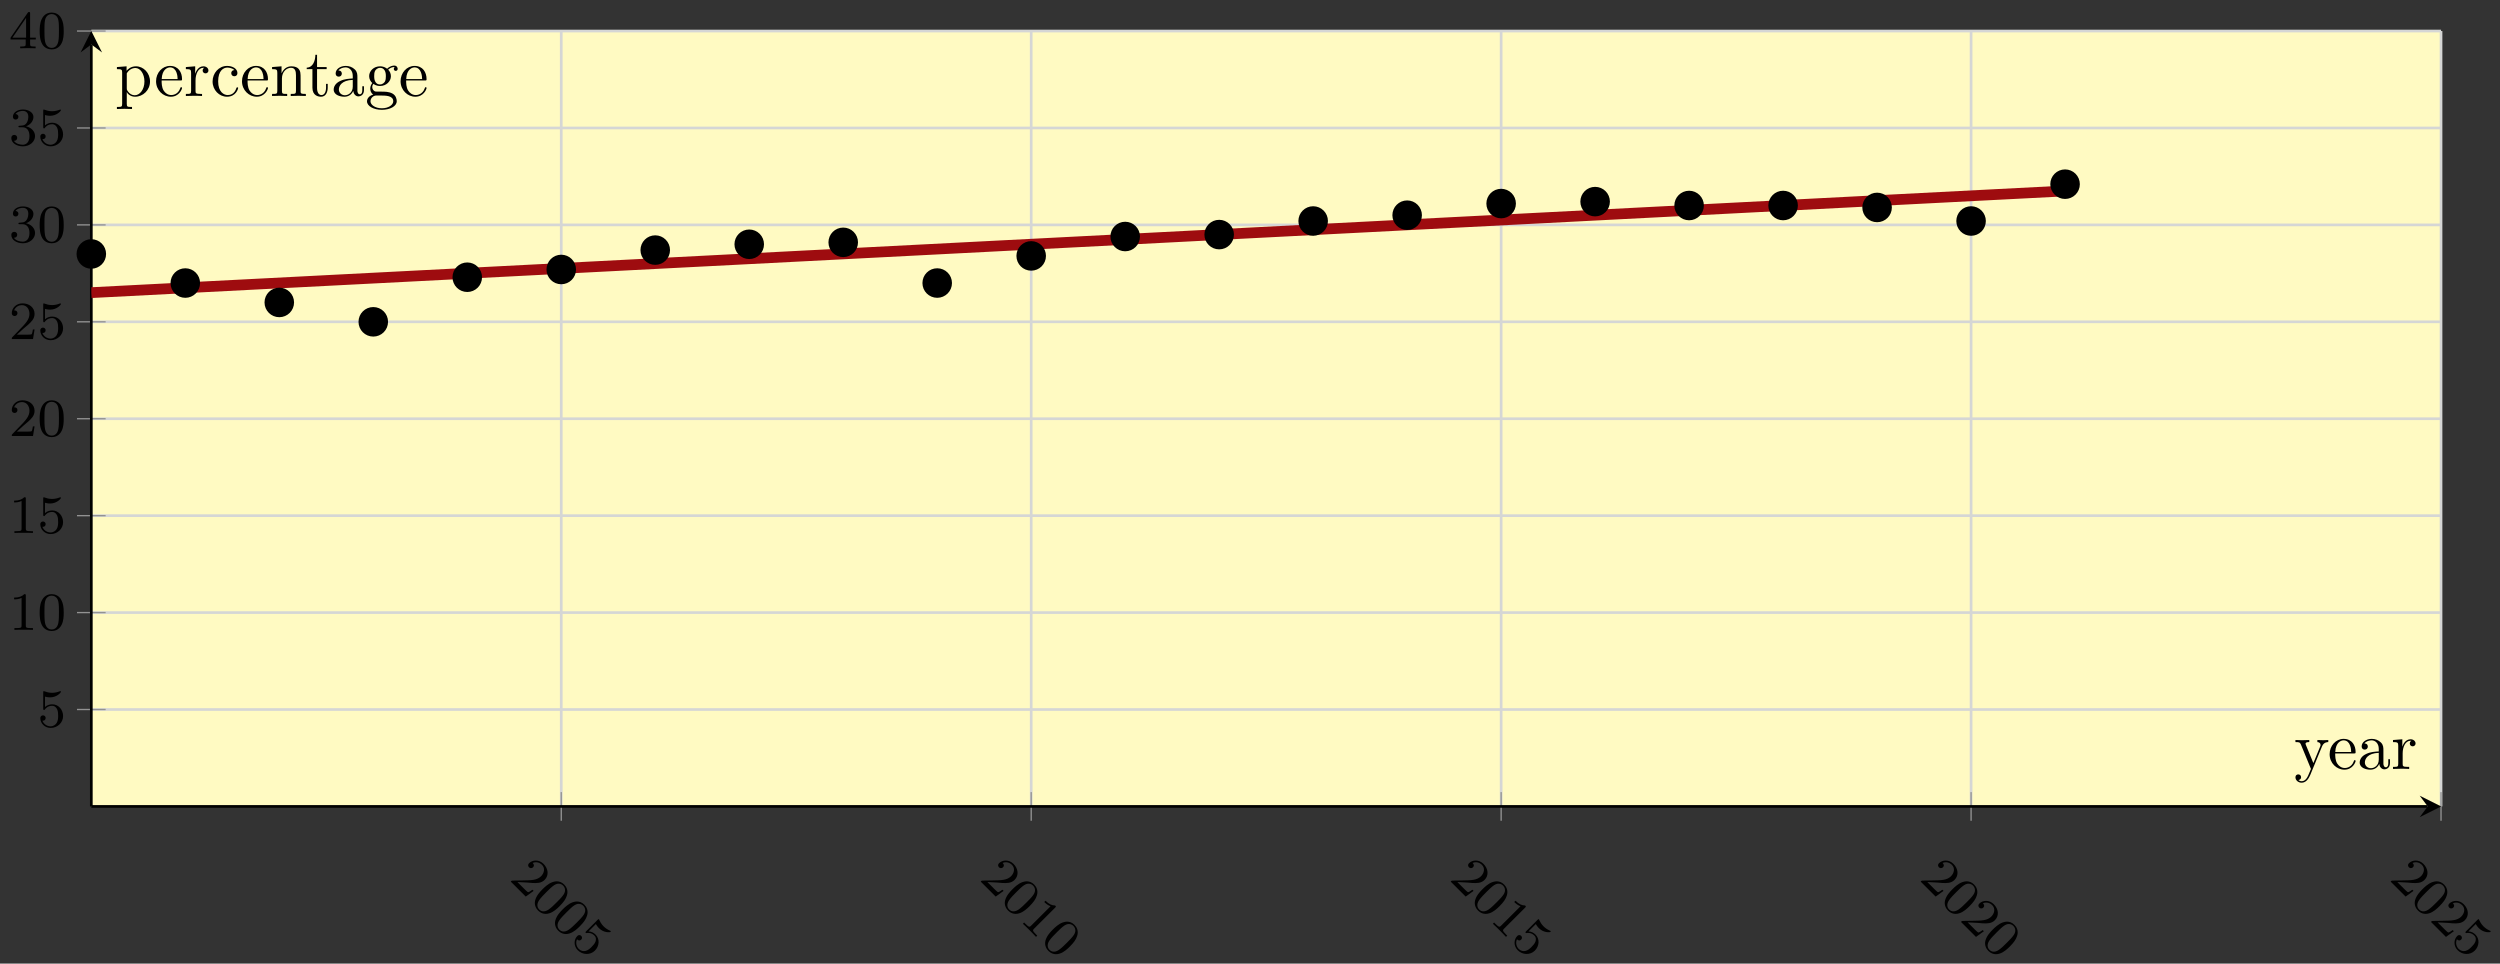 <svg xmlns="http://www.w3.org/2000/svg" xmlns:xlink="http://www.w3.org/1999/xlink" xmlns:inkscape="http://www.inkscape.org/namespaces/inkscape" version="1.1" width="371" height="143" viewBox="0 0 371 143">
<rect x="0" y="0" width="371" height="143" fill="#333333" stroke="none"/>
<defs>
<path id="font_1_107" d="M.477 .179H.446C.443 .159 .435 .109 .423 .09 .417 .082 .341 .082 .325 .082H.147L.282 .204C.298 .219 .34 .252 .356 .266 .418 .323 .477 .378 .477 .469 .477 .588 .377 .665 .252 .665 .132 .665 .053 .574 .053 .485 .053 .436 .092 .429 .106 .429 .127 .429 .158 .444 .158 .482 .158 .534 .108 .534 .096 .534 .125 .607 .192 .632 .241 .632 .334 .632 .382 .553 .382 .469 .382 .365 .309 .289 .191 .168L.065 .038C.053 .027 .053 .025 .053 0H.448L.477 .179Z"/>
<path id="font_1_121" d="M.489 .319C.489 .426 .478 .491 .445 .555 .401 .643 .32 .665 .265 .665 .139 .665 .093 .571 .079 .543 .043 .47 .041 .371 .041 .319 .041 .253 .044 .152 .092 .072 .138-.002 .212-.021 .265-.021 .313-.021 .399-.006 .449 .093 .486 .165 .489 .254 .489 .319M.4 .331C.4 .272 .4 .182 .388 .126 .367 .021 .298 .007 .265 .007 .231 .007 .162 .023 .141 .128 .13 .185 .13 .279 .13 .331 .13 .4 .13 .47 .141 .525 .162 .627 .24 .637 .265 .637 .299 .637 .368 .62 .388 .529 .4 .474 .4 .399 .4 .331Z"/>
<path id="font_1_56" d="M.477 .199C.477 .316 .393 .419 .275 .419 .225 .419 .178 .403 .14 .369V.562C.153 .558 .193 .548 .235 .548 .36 .548 .436 .636 .436 .651 .436 .662 .429 .665 .424 .665 .424 .665 .42 .665 .411 .66 .372 .645 .326 .633 .272 .633 .213 .633 .164 .648 .133 .66 .123 .665 .12 .665 .12 .665 .107 .665 .107 .654 .107 .636V.343C.107 .325 .107 .313 .123 .313 .131 .313 .134 .317 .139 .325 .151 .34 .189 .391 .274 .391 .33 .391 .357 .345 .366 .326 .383 .29 .385 .243 .385 .204 .385 .167 .384 .113 .356 .069 .337 .039 .297 .009 .244 .009 .179 .009 .115 .049 .092 .114 .095 .114 .102 .114 .102 .114 .13 .114 .152 .132 .152 .163 .152 .2 .123 .213 .103 .213 .085 .213 .053 .203 .053 .16 .053 .07 .131-.021 .246-.021 .371-.022 .477 .075 .477 .199Z"/>
<path id="font_1_82" d="M.447 0V.033H.412C.317 .033 .314 .045 .314 .082V.637C.314 .664 .312 .665 .285 .665 .244 .625 .191 .601 .096 .601V.568C.123 .568 .177 .568 .235 .595V.082C.235 .045 .232 .033 .137 .033H.102V0C.143 .003 .229 .003 .274 .003 .319 .003 .406 .003 .447 0Z"/>
<path id="font_2_6" d="M.14 .562C.153 .558 .193 .548 .235 .548 .36 .548 .436 .636 .436 .651 .436 .662 .429 .665 .424 .665 .422 .665 .42 .665 .411 .66 .372 .645 .326 .633 .272 .633 .213 .633 .164 .648 .133 .66 .123 .665 .121 .665 .12 .665 .107 .665 .107 .654 .107 .636V.343C.107 .325 .107 .313 .123 .313 .131 .313 .134 .317 .139 .325 .151 .34 .189 .391 .274 .391 .33 .391 .357 .345 .366 .326 .383 .29 .385 .244 .385 .205 .385 .168 .384 .114 .356 .07 .337 .04 .297 .009 .244 .009 .179 .009 .115 .05 .092 .115 .095 .114 .101 .114 .102 .114 .13 .114 .152 .132 .152 .163 .152 .2 .123 .213 .103 .213 .085 .213 .053 .203 .053 .16 .053 .07 .131-.021 .246-.021 .371-.021 .477 .076 .477 .2 .477 .316 .393 .419 .275 .419 .225 .419 .178 .403 .14 .369V.562Z"/>
<path id="font_2_2" d="M.314 .637C.314 .664 .312 .665 .285 .665 .244 .625 .191 .601 .096 .601V.568C.123 .568 .177 .568 .235 .595V.082C.235 .045 .232 .033 .137 .033H.102V0C.143 .003 .229 .003 .274 .003 .319 .003 .406 .003 .447 0V.033H.412C.317 .033 .314 .045 .314 .082V.637Z"/>
<path id="font_2_1" d="M.489 .319C.489 .426 .478 .491 .445 .555 .401 .643 .32 .665 .265 .665 .139 .665 .093 .571 .079 .543 .043 .47 .041 .371 .041 .319 .041 .253 .044 .152 .092 .072 .138-.002 .212-.021 .265-.021 .313-.021 .399-.006 .449 .093 .486 .165 .489 .254 .489 .319M.265 .007C.231 .007 .162 .023 .141 .128 .13 .185 .13 .279 .13 .331 .13 .4 .13 .47 .141 .525 .162 .627 .24 .637 .265 .637 .299 .637 .368 .62 .388 .529 .4 .474 .4 .399 .4 .331 .4 .272 .4 .182 .388 .126 .367 .021 .298 .007 .265 .007Z"/>
<path id="font_2_3" d="M.282 .204C.298 .219 .34 .252 .356 .266 .418 .323 .477 .378 .477 .469 .477 .588 .377 .665 .252 .665 .132 .665 .053 .574 .053 .485 .053 .436 .092 .429 .106 .429 .127 .429 .158 .444 .158 .482 .158 .534 .108 .534 .096 .534 .125 .607 .192 .632 .241 .632 .334 .632 .382 .553 .382 .469 .382 .365 .309 .289 .191 .168L.065 .038C.053 .027 .053 .025 .053 0H.448L.477 .179H.446C.443 .159 .435 .109 .423 .09 .417 .082 .341 .082 .325 .082H.147L.282 .204Z"/>
<path id="font_2_4" d="M.253 .334C.332 .334 .382 .276 .382 .17 .382 .045 .311 .009 .258 .009 .203 .009 .128 .028 .093 .081 .129 .081 .154 .104 .154 .137 .154 .169 .131 .192 .099 .192 .072 .192 .044 .175 .044 .135 .044 .04 .146-.021 .26-.021 .393-.021 .486 .07 .486 .17 .486 .254 .42 .33 .318 .352 .397 .38 .456 .448 .456 .528 .456 .608 .366 .665 .262 .665 .155 .665 .074 .607 .074 .531 .074 .494 .099 .478 .125 .478 .156 .478 .176 .5 .176 .529 .176 .566 .144 .58 .122 .581 .164 .636 .241 .639 .259 .639 .285 .639 .361 .631 .361 .528 .361 .458 .332 .416 .318 .4 .288 .369 .265 .367 .204 .363 .185 .362 .177 .361 .177 .348 .177 .334 .186 .334 .203 .334H.253Z"/>
<path id="font_2_5" d="M.394 .647C.394 .667 .394 .675 .373 .675 .36 .675 .359 .674 .349 .66L.03 .197V.164H.312V.081C.312 .044 .309 .033 .232 .033H.209V0C.294 .003 .296 .003 .353 .003 .41 .003 .412 .003 .497 0V.033H.474C.397 .033 .394 .044 .394 .081V.164H.5V.197H.394V.647M.319 .566V.197H.065L.319 .566Z"/>
<clipPath id="clip_3">
<path transform="matrix(1,0,0,-1,13.551,119.674)" d="M0 0H348.697V115.067H0Z"/>
</clipPath>
<path id="font_4_118" d="M.508 .4V.431C.485 .429 .456 .428 .433 .428L.346 .431V.4C.377 .399 .393 .382 .393 .357 .393 .347 .392 .345 .387 .333L.286 .087 .175 .356C.171 .366 .169 .37 .169 .374 .169 .4 .206 .4 .225 .4V.431L.116 .428C.089 .428 .049 .429 .019 .431V.4C.067 .4 .086 .4 .1 .365L.25-0 .225-.059C.203-.114 .175-.183 .111-.183 .106-.183 .083-.183 .064-.165 .095-.161 .103-.139 .103-.123 .103-.097 .084-.081 .061-.081 .041-.081 .019-.094 .019-.124 .019-.169 .061-.205 .111-.205 .174-.205 .215-.148 .239-.091L.415 .336C.441 .399 .492 .4 .508 .4Z"/>
<path id="font_4_50" d="M.415 .119C.415 .129 .407 .131 .402 .131 .393 .131 .391 .125 .389 .117 .354 .014 .264 .014 .254 .014 .204 .014 .164 .044 .141 .081 .111 .129 .111 .195 .111 .231H.39C.412 .231 .415 .231 .415 .252 .415 .351 .361 .448 .236 .448 .12 .448 .028 .345 .028 .22 .028 .086 .133-.011 .248-.011 .37-.011 .415 .1 .415 .119M.349 .252H.112C.118 .401 .202 .426 .236 .426 .339 .426 .349 .291 .349 .252Z"/>
<path id="font_4_28" d="M.483 .089V.145H.458V.089C.458 .031 .433 .025 .422 .025 .389 .025 .385 .07 .385 .075V.275C.385 .317 .385 .356 .349 .393 .31 .432 .26 .448 .212 .448 .13 .448 .061 .401 .061 .335 .061 .305 .081 .288 .107 .288 .135 .288 .153 .308 .153 .334 .153 .346 .148 .379 .102 .38 .129 .415 .178 .426 .21 .426 .259 .426 .316 .387 .316 .298V.261C.265 .258 .195 .255 .132 .225 .057 .191 .032 .139 .032 .095 .032 .014 .129-.011 .192-.011 .258-.011 .304 .029 .323 .076 .327 .036 .354-.006 .401-.006 .422-.006 .483 .008 .483 .089M.316 .14C.316 .045 .244 .011 .199 .011 .15 .011 .109 .046 .109 .096 .109 .151 .151 .234 .316 .24V.14Z"/>
<path id="font_4_96" d="M.364 .381C.364 .413 .333 .442 .29 .442 .217 .442 .181 .375 .167 .332V.442L.028 .431V.4C.098 .4 .106 .393 .106 .344V.076C.106 .031 .095 .031 .028 .031V0L.142 .003C.182 .003 .229 .003 .269 0V.031H.248C.174 .031 .172 .042 .172 .078V.232C.172 .331 .214 .42 .29 .42 .297 .42 .299 .42 .301 .419 .298 .418 .278 .406 .278 .38 .278 .352 .299 .337 .321 .337 .339 .337 .364 .349 .364 .381Z"/>
<path id="font_4_84" d="M.521 .216C.521 .343 .424 .442 .312 .442 .234 .442 .192 .398 .172 .376V.442L.028 .431V.4C.099 .4 .106 .394 .106 .35V-.118C.106-.163 .095-.163 .028-.163V-.194L.14-.191 .253-.194V-.163C.186-.163 .175-.163 .175-.118V.05 .059C.18 .043 .222-.011 .298-.011 .417-.011 .521 .087 .521 .216V.216M.438 .216C.438 .095 .368 .011 .294 .011 .254 .011 .216 .031 .189 .072 .175 .093 .175 .094 .175 .114V.337C.204 .388 .253 .417 .304 .417 .377 .417 .438 .329 .438 .216V.216Z"/>
<path id="font_4_43" d="M.415 .119C.415 .129 .405 .129 .402 .129 .393 .129 .391 .125 .389 .119 .36 .026 .295 .014 .258 .014 .205 .014 .117 .057 .117 .218 .117 .381 .199 .423 .252 .423 .261 .423 .324 .422 .359 .386 .318 .383 .312 .353 .312 .34 .312 .314 .33 .294 .358 .294 .384 .294 .404 .311 .404 .341 .404 .409 .328 .448 .251 .448 .126 .448 .034 .34 .034 .216 .034 .088 .133-.011 .249-.011 .383-.011 .415 .109 .415 .119Z"/>
<path id="font_4_77" d="M.535 0V.031C.483 .031 .458 .031 .457 .061V.252C.457 .338 .457 .369 .426 .405 .412 .422 .379 .442 .321 .442 .248 .442 .201 .399 .173 .337V.442L.032 .431V.4C.102 .4 .11 .393 .11 .344V.076C.11 .031 .099 .031 .032 .031V0L.145 .003 .257 0V.031C.19 .031 .179 .031 .179 .076V.26C.179 .364 .25 .42 .314 .42 .377 .42 .388 .366 .388 .309V.076C.388 .031 .377 .031 .31 .031V0L.423 .003 .535 0Z"/>
<path id="font_4_105" d="M.332 .124V.181H.307V.126C.307 .052 .277 .014 .24 .014 .173 .014 .173 .105 .173 .122V.4H.316V.431H.173V.614H.148C.147 .532 .117 .426 .019 .422V.4H.104V.124C.104 .001 .197-.011 .233-.011 .304-.011 .332 .06 .332 .124V.124Z"/>
<path id="font_4_59" d="M.485 .404C.485 .421 .473 .453 .434 .453 .414 .453 .37 .447 .328 .406 .286 .439 .244 .442 .222 .442 .129 .442 .06 .373 .06 .296 .06 .252 .082 .214 .107 .193 .094 .178 .076 .145 .076 .11 .076 .079 .089 .041 .12 .021 .06 .004 .028-.039 .028-.079 .028-.151 .127-.206 .249-.206 .367-.206 .471-.155 .471-.077 .471-.042 .457 .009 .406 .037 .353 .065 .295 .065 .234 .065 .209 .065 .166 .065 .159 .066 .127 .07 .106 .101 .106 .133 .106 .137 .106 .16 .123 .18 .162 .152 .203 .149 .222 .149 .315 .149 .384 .218 .384 .295 .384 .332 .368 .369 .343 .392 .379 .426 .415 .431 .433 .431 .433 .431 .44 .431 .443 .43 .432 .426 .427 .415 .427 .403 .427 .386 .44 .374 .456 .374 .466 .374 .485 .381 .485 .404V.404M.309 .296C.309 .269 .308 .237 .293 .212 .285 .2 .262 .172 .222 .172 .135 .172 .135 .272 .135 .295 .135 .322 .136 .354 .151 .379 .159 .391 .182 .419 .222 .419 .309 .419 .309 .319 .309 .296V.296M.419-.079C.419-.133 .348-.183 .25-.183 .149-.183 .08-.132 .08-.079 .08-.033 .118 .004 .162 .007H.221C.307 .007 .419 .007 .419-.079Z"/>
</defs>
<path transform="matrix(1,0,0,-1,13.551,119.674)" d="M0 0H348.697V115.067H0Z" fill="#fffac2"/>
<path transform="matrix(1,0,0,-1,13.551,119.674)" stroke-width=".399" stroke-linecap="butt" stroke-miterlimit="10" stroke-linejoin="miter" fill="none" stroke="#d5d6d5" d=""/>
<path transform="matrix(1,0,0,-1,13.551,119.674)" stroke-width=".399" stroke-linecap="butt" stroke-miterlimit="10" stroke-linejoin="miter" fill="none" stroke="#d5d6d5" d="M69.739 0V115.067M139.479 0V115.067M209.218 0V115.067M278.958 0V115.067M348.697 0V115.067"/>
<path transform="matrix(1,0,0,-1,13.551,119.674)" stroke-width=".399" stroke-linecap="butt" stroke-miterlimit="10" stroke-linejoin="miter" fill="none" stroke="#d5d6d5" d="M0 14.383H348.697M0 28.767H348.697M0 43.15H348.697M0 57.533H348.697M0 71.917H348.697M0 86.3H348.697M0 100.683H348.697M0 115.067H348.697"/>
<path transform="matrix(1,0,0,-1,13.551,119.674)" stroke-width=".199" stroke-linecap="butt" stroke-miterlimit="10" stroke-linejoin="miter" fill="none" stroke="#929292" d=""/>
<path transform="matrix(1,0,0,-1,13.551,119.674)" stroke-width=".199" stroke-linecap="butt" stroke-miterlimit="10" stroke-linejoin="miter" fill="none" stroke="#929292" d="M69.739-2.126V2.126M139.479-2.126V2.126M209.218-2.126V2.126M278.958-2.126V2.126M348.697-2.126V2.126"/>
<path transform="matrix(1,0,0,-1,13.551,119.674)" stroke-width=".199" stroke-linecap="butt" stroke-miterlimit="10" stroke-linejoin="miter" fill="none" stroke="#929292" d="M-2.126 14.383H2.126M-2.126 28.767H2.126M-2.126 43.15H2.126M-2.126 57.533H2.126M-2.126 71.917H2.126M-2.126 86.3H2.126M-2.126 100.683H2.126M-2.126 115.067H2.126"/>
<path transform="matrix(1,0,0,-1,13.551,119.674)" stroke-width=".399" stroke-linecap="butt" stroke-miterlimit="10" stroke-linejoin="miter" fill="none" stroke="#000000" d="M0 0H346.704"/>
<path transform="matrix(1,0,0,-1,360.276,119.674)" d="M1.993 0-1.196 1.594 0 0-1.196-1.594"/>
<path transform="matrix(1,0,0,-1,13.551,119.674)" stroke-width=".399" stroke-linecap="butt" stroke-miterlimit="10" stroke-linejoin="miter" fill="none" stroke="#000000" d="M0 0V113.074"/>
<path transform="matrix(0,-1,-1,-0,13.551,6.59)" d="M1.993 0-1.196 1.594 0 0-1.196-1.594"/>
<use data-text="2" xlink:href="#font_1_107" transform="matrix(5.636,5.636,5.636,-5.636,75.494,130.528)"/>
<use data-text="0" xlink:href="#font_1_121" transform="matrix(5.636,5.636,5.636,-5.636,78.487,133.521)"/>
<use data-text="0" xlink:href="#font_1_121" transform="matrix(5.636,5.636,5.636,-5.636,81.479,136.514)"/>
<use data-text="5" xlink:href="#font_1_56" transform="matrix(5.636,5.636,5.636,-5.636,84.472,139.506)"/>
<use data-text="2" xlink:href="#font_1_107" transform="matrix(5.636,5.636,5.636,-5.636,145.237,130.528)"/>
<use data-text="0" xlink:href="#font_1_121" transform="matrix(5.636,5.636,5.636,-5.636,148.23,133.521)"/>
<use data-text="1" xlink:href="#font_1_82" transform="matrix(5.636,5.636,5.636,-5.636,151.223,136.514)"/>
<use data-text="0" xlink:href="#font_1_121" transform="matrix(5.636,5.636,5.636,-5.636,154.215,139.506)"/>
<use data-text="2" xlink:href="#font_1_107" transform="matrix(5.636,5.636,5.636,-5.636,214.981,130.528)"/>
<use data-text="0" xlink:href="#font_1_121" transform="matrix(5.636,5.636,5.636,-5.636,217.974,133.521)"/>
<use data-text="1" xlink:href="#font_1_82" transform="matrix(5.636,5.636,5.636,-5.636,220.967,136.514)"/>
<use data-text="5" xlink:href="#font_1_56" transform="matrix(5.636,5.636,5.636,-5.636,223.96,139.506)"/>
<use data-text="2" xlink:href="#font_1_107" transform="matrix(5.636,5.636,5.636,-5.636,284.725,130.528)"/>
<use data-text="0" xlink:href="#font_1_121" transform="matrix(5.636,5.636,5.636,-5.636,287.717,133.521)"/>
<use data-text="2" xlink:href="#font_1_107" transform="matrix(5.636,5.636,5.636,-5.636,290.71,136.514)"/>
<use data-text="0" xlink:href="#font_1_121" transform="matrix(5.636,5.636,5.636,-5.636,293.703,139.506)"/>
<use data-text="2" xlink:href="#font_1_107" transform="matrix(5.636,5.636,5.636,-5.636,354.469,130.528)"/>
<use data-text="0" xlink:href="#font_1_121" transform="matrix(5.636,5.636,5.636,-5.636,357.462,133.521)"/>
<use data-text="2" xlink:href="#font_1_107" transform="matrix(5.636,5.636,5.636,-5.636,360.454,136.514)"/>
<use data-text="5" xlink:href="#font_1_56" transform="matrix(5.636,5.636,5.636,-5.636,363.447,139.506)"/>
<use data-text="5" xlink:href="#font_2_6" transform="matrix(7.971,0,0,-7.971,5.561,107.858)"/>
<use data-text="1" xlink:href="#font_2_2" transform="matrix(7.971,0,0,-7.971,1.327,93.473)"/>
<use data-text="0" xlink:href="#font_2_1" transform="matrix(7.971,0,0,-7.971,5.559,93.473)"/>
<use data-text="1" xlink:href="#font_2_2" transform="matrix(7.971,0,0,-7.971,1.327,79.089)"/>
<use data-text="5" xlink:href="#font_2_6" transform="matrix(7.971,0,0,-7.971,5.559,79.089)"/>
<use data-text="2" xlink:href="#font_2_3" transform="matrix(7.971,0,0,-7.971,1.327,64.704)"/>
<use data-text="0" xlink:href="#font_2_1" transform="matrix(7.971,0,0,-7.971,5.559,64.704)"/>
<use data-text="2" xlink:href="#font_2_3" transform="matrix(7.971,0,0,-7.971,1.327,50.319)"/>
<use data-text="5" xlink:href="#font_2_6" transform="matrix(7.971,0,0,-7.971,5.559,50.319)"/>
<use data-text="3" xlink:href="#font_2_4" transform="matrix(7.971,0,0,-7.971,1.327,35.935)"/>
<use data-text="0" xlink:href="#font_2_1" transform="matrix(7.971,0,0,-7.971,5.559,35.935)"/>
<use data-text="3" xlink:href="#font_2_4" transform="matrix(7.971,0,0,-7.971,1.327,21.551)"/>
<use data-text="5" xlink:href="#font_2_6" transform="matrix(7.971,0,0,-7.971,5.559,21.551)"/>
<use data-text="4" xlink:href="#font_2_5" transform="matrix(7.971,0,0,-7.971,1.327,7.165)"/>
<use data-text="0" xlink:href="#font_2_1" transform="matrix(7.971,0,0,-7.971,5.559,7.165)"/>
<g clip-path="url(#clip_3)">
<path transform="matrix(1,0,0,-1,13.551,119.674)" stroke-width="1.594" stroke-linecap="butt" stroke-miterlimit="10" stroke-linejoin="miter" fill="none" stroke="#9e0c0f" d="M0 76.246 12.204 76.875 24.407 77.504 36.613 78.133 48.816 78.761 61.022 79.39 73.226 80.019 85.429 80.648 97.635 81.277 109.838 81.905 122.044 82.534 134.248 83.163 146.451 83.791 158.657 84.42 170.86 85.049 183.066 85.678 195.27 86.307 207.473 86.935 219.679 87.564 231.882 88.193 244.088 88.822 256.292 89.45 268.495 90.079 280.701 90.708 292.904 91.337"/>
</g>
<path transform="matrix(1,0,0,-1,13.551,119.674)" d="M1.993 81.985C1.993 83.086 1.1 83.978 0 83.978-1.1 83.978-1.993 83.086-1.993 81.985-1.993 80.885-1.1 79.993 0 79.993 1.1 79.993 1.993 80.885 1.993 81.985ZM0 81.985"/>
<path transform="matrix(1,0,0,-1,13.551,119.674)" stroke-width=".399" stroke-linecap="butt" stroke-miterlimit="10" stroke-linejoin="miter" fill="none" stroke="#000000" d="M1.993 81.985C1.993 83.086 1.1 83.978 0 83.978-1.1 83.978-1.993 83.086-1.993 81.985-1.993 80.885-1.1 79.993 0 79.993 1.1 79.993 1.993 80.885 1.993 81.985ZM0 81.985"/>
<path transform="matrix(1,0,0,-1,13.551,119.674)" d="M15.94 77.67C15.94 78.771 15.048 79.663 13.948 79.663 12.847 79.663 11.955 78.771 11.955 77.67 11.955 76.57 12.847 75.678 13.948 75.678 15.048 75.678 15.94 76.57 15.94 77.67ZM13.948 77.67"/>
<path transform="matrix(1,0,0,-1,13.551,119.674)" stroke-width=".399" stroke-linecap="butt" stroke-miterlimit="10" stroke-linejoin="miter" fill="none" stroke="#000000" d="M15.94 77.67C15.94 78.771 15.048 79.663 13.948 79.663 12.847 79.663 11.955 78.771 11.955 77.67 11.955 76.57 12.847 75.678 13.948 75.678 15.048 75.678 15.94 76.57 15.94 77.67ZM13.948 77.67"/>
<path transform="matrix(1,0,0,-1,13.551,119.674)" d="M29.888 74.793C29.888 75.894 28.996 76.786 27.896 76.786 26.795 76.786 25.903 75.894 25.903 74.793 25.903 73.693 26.795 72.801 27.896 72.801 28.996 72.801 29.888 73.693 29.888 74.793ZM27.896 74.793"/>
<path transform="matrix(1,0,0,-1,13.551,119.674)" stroke-width=".399" stroke-linecap="butt" stroke-miterlimit="10" stroke-linejoin="miter" fill="none" stroke="#000000" d="M29.888 74.793C29.888 75.894 28.996 76.786 27.896 76.786 26.795 76.786 25.903 75.894 25.903 74.793 25.903 73.693 26.795 72.801 27.896 72.801 28.996 72.801 29.888 73.693 29.888 74.793ZM27.896 74.793"/>
<path transform="matrix(1,0,0,-1,13.551,119.674)" d="M43.836 71.917C43.836 73.017 42.944 73.909 41.844 73.909 40.743 73.909 39.851 73.017 39.851 71.917 39.851 70.816 40.743 69.924 41.844 69.924 42.944 69.924 43.836 70.816 43.836 71.917ZM41.844 71.917"/>
<path transform="matrix(1,0,0,-1,13.551,119.674)" stroke-width=".399" stroke-linecap="butt" stroke-miterlimit="10" stroke-linejoin="miter" fill="none" stroke="#000000" d="M43.836 71.917C43.836 73.017 42.944 73.909 41.844 73.909 40.743 73.909 39.851 73.017 39.851 71.917 39.851 70.816 40.743 69.924 41.844 69.924 42.944 69.924 43.836 70.816 43.836 71.917ZM41.844 71.917"/>
<path transform="matrix(1,0,0,-1,13.551,119.674)" d="M57.784 78.533C57.784 79.634 56.892 80.526 55.791 80.526 54.691 80.526 53.799 79.634 53.799 78.533 53.799 77.433 54.691 76.541 55.791 76.541 56.892 76.541 57.784 77.433 57.784 78.533ZM55.791 78.533"/>
<path transform="matrix(1,0,0,-1,13.551,119.674)" stroke-width=".399" stroke-linecap="butt" stroke-miterlimit="10" stroke-linejoin="miter" fill="none" stroke="#000000" d="M57.784 78.533C57.784 79.634 56.892 80.526 55.791 80.526 54.691 80.526 53.799 79.634 53.799 78.533 53.799 77.433 54.691 76.541 55.791 76.541 56.892 76.541 57.784 77.433 57.784 78.533ZM55.791 78.533"/>
<path transform="matrix(1,0,0,-1,13.551,119.674)" d="M71.732 79.684C71.732 80.784 70.84 81.676 69.739 81.676 68.639 81.676 67.747 80.784 67.747 79.684 67.747 78.583 68.639 77.691 69.739 77.691 70.84 77.691 71.732 78.583 71.732 79.684ZM69.739 79.684"/>
<path transform="matrix(1,0,0,-1,13.551,119.674)" stroke-width=".399" stroke-linecap="butt" stroke-miterlimit="10" stroke-linejoin="miter" fill="none" stroke="#000000" d="M71.732 79.684C71.732 80.784 70.84 81.676 69.739 81.676 68.639 81.676 67.747 80.784 67.747 79.684 67.747 78.583 68.639 77.691 69.739 77.691 70.84 77.691 71.732 78.583 71.732 79.684ZM69.739 79.684"/>
<path transform="matrix(1,0,0,-1,13.551,119.674)" d="M85.68 82.56C85.68 83.661 84.788 84.553 83.687 84.553 82.587 84.553 81.695 83.661 81.695 82.56 81.695 81.46 82.587 80.568 83.687 80.568 84.788 80.568 85.68 81.46 85.68 82.56ZM83.687 82.56"/>
<path transform="matrix(1,0,0,-1,13.551,119.674)" stroke-width=".399" stroke-linecap="butt" stroke-miterlimit="10" stroke-linejoin="miter" fill="none" stroke="#000000" d="M85.68 82.56C85.68 83.661 84.788 84.553 83.687 84.553 82.587 84.553 81.695 83.661 81.695 82.56 81.695 81.46 82.587 80.568 83.687 80.568 84.788 80.568 85.68 81.46 85.68 82.56ZM83.687 82.56"/>
<path transform="matrix(1,0,0,-1,13.551,119.674)" d="M99.628 83.423C99.628 84.524 98.736 85.416 97.635 85.416 96.535 85.416 95.643 84.524 95.643 83.423 95.643 82.323 96.535 81.431 97.635 81.431 98.736 81.431 99.628 82.323 99.628 83.423ZM97.635 83.423"/>
<path transform="matrix(1,0,0,-1,13.551,119.674)" stroke-width=".399" stroke-linecap="butt" stroke-miterlimit="10" stroke-linejoin="miter" fill="none" stroke="#000000" d="M99.628 83.423C99.628 84.524 98.736 85.416 97.635 85.416 96.535 85.416 95.643 84.524 95.643 83.423 95.643 82.323 96.535 81.431 97.635 81.431 98.736 81.431 99.628 82.323 99.628 83.423ZM97.635 83.423"/>
<path transform="matrix(1,0,0,-1,13.551,119.674)" d="M113.576 83.711C113.576 84.812 112.683 85.704 111.583 85.704 110.483 85.704 109.59 84.812 109.59 83.711 109.59 82.611 110.483 81.719 111.583 81.719 112.683 81.719 113.576 82.611 113.576 83.711ZM111.583 83.711"/>
<path transform="matrix(1,0,0,-1,13.551,119.674)" stroke-width=".399" stroke-linecap="butt" stroke-miterlimit="10" stroke-linejoin="miter" fill="none" stroke="#000000" d="M113.576 83.711C113.576 84.812 112.683 85.704 111.583 85.704 110.483 85.704 109.59 84.812 109.59 83.711 109.59 82.611 110.483 81.719 111.583 81.719 112.683 81.719 113.576 82.611 113.576 83.711ZM111.583 83.711"/>
<path transform="matrix(1,0,0,-1,13.551,119.674)" d="M127.523 77.67C127.523 78.771 126.631 79.663 125.531 79.663 124.43 79.663 123.538 78.771 123.538 77.67 123.538 76.57 124.43 75.678 125.531 75.678 126.631 75.678 127.523 76.57 127.523 77.67ZM125.531 77.67"/>
<path transform="matrix(1,0,0,-1,13.551,119.674)" stroke-width=".399" stroke-linecap="butt" stroke-miterlimit="10" stroke-linejoin="miter" fill="none" stroke="#000000" d="M127.523 77.67C127.523 78.771 126.631 79.663 125.531 79.663 124.43 79.663 123.538 78.771 123.538 77.67 123.538 76.57 124.43 75.678 125.531 75.678 126.631 75.678 127.523 76.57 127.523 77.67ZM125.531 77.67"/>
<path transform="matrix(1,0,0,-1,13.551,119.674)" d="M141.471 81.697C141.471 82.798 140.579 83.69 139.479 83.69 138.378 83.69 137.486 82.798 137.486 81.697 137.486 80.597 138.378 79.705 139.479 79.705 140.579 79.705 141.471 80.597 141.471 81.697ZM139.479 81.697"/>
<path transform="matrix(1,0,0,-1,13.551,119.674)" stroke-width=".399" stroke-linecap="butt" stroke-miterlimit="10" stroke-linejoin="miter" fill="none" stroke="#000000" d="M141.471 81.697C141.471 82.798 140.579 83.69 139.479 83.69 138.378 83.69 137.486 82.798 137.486 81.697 137.486 80.597 138.378 79.705 139.479 79.705 140.579 79.705 141.471 80.597 141.471 81.697ZM139.479 81.697"/>
<path transform="matrix(1,0,0,-1,13.551,119.674)" d="M155.419 84.574C155.419 85.675 154.527 86.567 153.427 86.567 152.326 86.567 151.434 85.675 151.434 84.574 151.434 83.474 152.326 82.582 153.427 82.582 154.527 82.582 155.419 83.474 155.419 84.574ZM153.427 84.574"/>
<path transform="matrix(1,0,0,-1,13.551,119.674)" stroke-width=".399" stroke-linecap="butt" stroke-miterlimit="10" stroke-linejoin="miter" fill="none" stroke="#000000" d="M155.419 84.574C155.419 85.675 154.527 86.567 153.427 86.567 152.326 86.567 151.434 85.675 151.434 84.574 151.434 83.474 152.326 82.582 153.427 82.582 154.527 82.582 155.419 83.474 155.419 84.574ZM153.427 84.574"/>
<path transform="matrix(1,0,0,-1,13.551,119.674)" d="M169.367 84.862C169.367 85.962 168.475 86.854 167.375 86.854 166.274 86.854 165.382 85.962 165.382 84.862 165.382 83.761 166.274 82.869 167.375 82.869 168.475 82.869 169.367 83.761 169.367 84.862ZM167.375 84.862"/>
<path transform="matrix(1,0,0,-1,13.551,119.674)" stroke-width=".399" stroke-linecap="butt" stroke-miterlimit="10" stroke-linejoin="miter" fill="none" stroke="#000000" d="M169.367 84.862C169.367 85.962 168.475 86.854 167.375 86.854 166.274 86.854 165.382 85.962 165.382 84.862 165.382 83.761 166.274 82.869 167.375 82.869 168.475 82.869 169.367 83.761 169.367 84.862ZM167.375 84.862"/>
<path transform="matrix(1,0,0,-1,13.551,119.674)" d="M183.315 86.875C183.315 87.976 182.423 88.868 181.322 88.868 180.222 88.868 179.33 87.976 179.33 86.875 179.33 85.775 180.222 84.883 181.322 84.883 182.423 84.883 183.315 85.775 183.315 86.875ZM181.322 86.875"/>
<path transform="matrix(1,0,0,-1,13.551,119.674)" stroke-width=".399" stroke-linecap="butt" stroke-miterlimit="10" stroke-linejoin="miter" fill="none" stroke="#000000" d="M183.315 86.875C183.315 87.976 182.423 88.868 181.322 88.868 180.222 88.868 179.33 87.976 179.33 86.875 179.33 85.775 180.222 84.883 181.322 84.883 182.423 84.883 183.315 85.775 183.315 86.875ZM181.322 86.875"/>
<path transform="matrix(1,0,0,-1,13.551,119.674)" d="M197.263 87.738C197.263 88.839 196.371 89.731 195.27 89.731 194.17 89.731 193.278 88.839 193.278 87.738 193.278 86.638 194.17 85.746 195.27 85.746 196.371 85.746 197.263 86.638 197.263 87.738ZM195.27 87.738"/>
<path transform="matrix(1,0,0,-1,13.551,119.674)" stroke-width=".399" stroke-linecap="butt" stroke-miterlimit="10" stroke-linejoin="miter" fill="none" stroke="#000000" d="M197.263 87.738C197.263 88.839 196.371 89.731 195.27 89.731 194.17 89.731 193.278 88.839 193.278 87.738 193.278 86.638 194.17 85.746 195.27 85.746 196.371 85.746 197.263 86.638 197.263 87.738ZM195.27 87.738"/>
<path transform="matrix(1,0,0,-1,13.551,119.674)" d="M211.211 89.464C211.211 90.565 210.319 91.457 209.218 91.457 208.118 91.457 207.226 90.565 207.226 89.464 207.226 88.364 208.118 87.472 209.218 87.472 210.319 87.472 211.211 88.364 211.211 89.464ZM209.218 89.464"/>
<path transform="matrix(1,0,0,-1,13.551,119.674)" stroke-width=".399" stroke-linecap="butt" stroke-miterlimit="10" stroke-linejoin="miter" fill="none" stroke="#000000" d="M211.211 89.464C211.211 90.565 210.319 91.457 209.218 91.457 208.118 91.457 207.226 90.565 207.226 89.464 207.226 88.364 208.118 87.472 209.218 87.472 210.319 87.472 211.211 88.364 211.211 89.464ZM209.218 89.464"/>
<path transform="matrix(1,0,0,-1,13.551,119.674)" d="M225.159 89.752C225.159 90.853 224.266 91.745 223.166 91.745 222.066 91.745 221.173 90.853 221.173 89.752 221.173 88.652 222.066 87.76 223.166 87.76 224.266 87.76 225.159 88.652 225.159 89.752ZM223.166 89.752"/>
<path transform="matrix(1,0,0,-1,13.551,119.674)" stroke-width=".399" stroke-linecap="butt" stroke-miterlimit="10" stroke-linejoin="miter" fill="none" stroke="#000000" d="M225.159 89.752C225.159 90.853 224.266 91.745 223.166 91.745 222.066 91.745 221.173 90.853 221.173 89.752 221.173 88.652 222.066 87.76 223.166 87.76 224.266 87.76 225.159 88.652 225.159 89.752ZM223.166 89.752"/>
<path transform="matrix(1,0,0,-1,13.551,119.674)" d="M239.106 89.177C239.106 90.277 238.214 91.169 237.114 91.169 236.013 91.169 235.121 90.277 235.121 89.177 235.121 88.076 236.013 87.184 237.114 87.184 238.214 87.184 239.106 88.076 239.106 89.177ZM237.114 89.177"/>
<path transform="matrix(1,0,0,-1,13.551,119.674)" stroke-width=".399" stroke-linecap="butt" stroke-miterlimit="10" stroke-linejoin="miter" fill="none" stroke="#000000" d="M239.106 89.177C239.106 90.277 238.214 91.169 237.114 91.169 236.013 91.169 235.121 90.277 235.121 89.177 235.121 88.076 236.013 87.184 237.114 87.184 238.214 87.184 239.106 88.076 239.106 89.177ZM237.114 89.177"/>
<path transform="matrix(1,0,0,-1,13.551,119.674)" d="M253.054 89.177C253.054 90.277 252.162 91.169 251.062 91.169 249.961 91.169 249.069 90.277 249.069 89.177 249.069 88.076 249.961 87.184 251.062 87.184 252.162 87.184 253.054 88.076 253.054 89.177ZM251.062 89.177"/>
<path transform="matrix(1,0,0,-1,13.551,119.674)" stroke-width=".399" stroke-linecap="butt" stroke-miterlimit="10" stroke-linejoin="miter" fill="none" stroke="#000000" d="M253.054 89.177C253.054 90.277 252.162 91.169 251.062 91.169 249.961 91.169 249.069 90.277 249.069 89.177 249.069 88.076 249.961 87.184 251.062 87.184 252.162 87.184 253.054 88.076 253.054 89.177ZM251.062 89.177"/>
<path transform="matrix(1,0,0,-1,13.551,119.674)" d="M267.002 88.889C267.002 89.99 266.11 90.882 265.01 90.882 263.909 90.882 263.017 89.99 263.017 88.889 263.017 87.789 263.909 86.897 265.01 86.897 266.11 86.897 267.002 87.789 267.002 88.889ZM265.01 88.889"/>
<path transform="matrix(1,0,0,-1,13.551,119.674)" stroke-width=".399" stroke-linecap="butt" stroke-miterlimit="10" stroke-linejoin="miter" fill="none" stroke="#000000" d="M267.002 88.889C267.002 89.99 266.11 90.882 265.01 90.882 263.909 90.882 263.017 89.99 263.017 88.889 263.017 87.789 263.909 86.897 265.01 86.897 266.11 86.897 267.002 87.789 267.002 88.889ZM265.01 88.889"/>
<path transform="matrix(1,0,0,-1,13.551,119.674)" d="M280.95 86.875C280.95 87.976 280.058 88.868 278.958 88.868 277.857 88.868 276.965 87.976 276.965 86.875 276.965 85.775 277.857 84.883 278.958 84.883 280.058 84.883 280.95 85.775 280.95 86.875ZM278.958 86.875"/>
<path transform="matrix(1,0,0,-1,13.551,119.674)" stroke-width=".399" stroke-linecap="butt" stroke-miterlimit="10" stroke-linejoin="miter" fill="none" stroke="#000000" d="M280.95 86.875C280.95 87.976 280.058 88.868 278.958 88.868 277.857 88.868 276.965 87.976 276.965 86.875 276.965 85.775 277.857 84.883 278.958 84.883 280.058 84.883 280.95 85.775 280.95 86.875ZM278.958 86.875"/>
<path transform="matrix(1,0,0,-1,13.551,119.674)" d="M294.898 92.341C294.898 93.442 294.006 94.334 292.905 94.334 291.805 94.334 290.913 93.442 290.913 92.341 290.913 91.241 291.805 90.349 292.905 90.349 294.006 90.349 294.898 91.241 294.898 92.341ZM292.905 92.341"/>
<path transform="matrix(1,0,0,-1,13.551,119.674)" stroke-width=".399" stroke-linecap="butt" stroke-miterlimit="10" stroke-linejoin="miter" fill="none" stroke="#000000" d="M294.898 92.341C294.898 93.442 294.006 94.334 292.905 94.334 291.805 94.334 290.913 93.442 290.913 92.341 290.913 91.241 291.805 90.349 292.905 90.349 294.006 90.349 294.898 91.241 294.898 92.341ZM292.905 92.341"/>
<path transform="matrix(1,0,0,-1,13.551,119.674)" stroke-width=".399" stroke-linecap="butt" stroke-miterlimit="10" stroke-linejoin="miter" fill="none" stroke="#000000" d=""/>
<use data-text="y" xlink:href="#font_4_118" transform="matrix(9.963,0,0,-9.963,340.455,114.112)"/>
<use data-text="e" xlink:href="#font_4_50" transform="matrix(9.963,0,0,-9.963,345.437,114.112)"/>
<use data-text="a" xlink:href="#font_4_28" transform="matrix(9.963,0,0,-9.963,349.861,114.112)"/>
<use data-text="r" xlink:href="#font_4_96" transform="matrix(9.963,0,0,-9.963,354.842,114.112)"/>
<use data-text="p" xlink:href="#font_4_84" transform="matrix(9.963,0,0,-9.963,17.071,14.245)"/>
<use data-text="e" xlink:href="#font_4_50" transform="matrix(9.963,0,0,-9.963,22.88,14.245)"/>
<use data-text="r" xlink:href="#font_4_96" transform="matrix(9.963,0,0,-9.963,27.303,14.245)"/>
<use data-text="c" xlink:href="#font_4_43" transform="matrix(9.963,0,0,-9.963,31.209,14.245)"/>
<use data-text="e" xlink:href="#font_4_50" transform="matrix(9.963,0,0,-9.963,35.632,14.245)"/>
<use data-text="n" xlink:href="#font_4_77" transform="matrix(9.963,0,0,-9.963,40.056,14.245)"/>
<use data-text="t" xlink:href="#font_4_105" transform="matrix(9.963,0,0,-9.963,45.327,14.245)"/>
<use data-text="a" xlink:href="#font_4_28" transform="matrix(9.963,0,0,-9.963,49.202,14.245)"/>
<use data-text="g" xlink:href="#font_4_59" transform="matrix(9.963,0,0,-9.963,54.184,14.245)"/>
<use data-text="e" xlink:href="#font_4_50" transform="matrix(9.963,0,0,-9.963,59.166,14.245)"/>
</svg>
